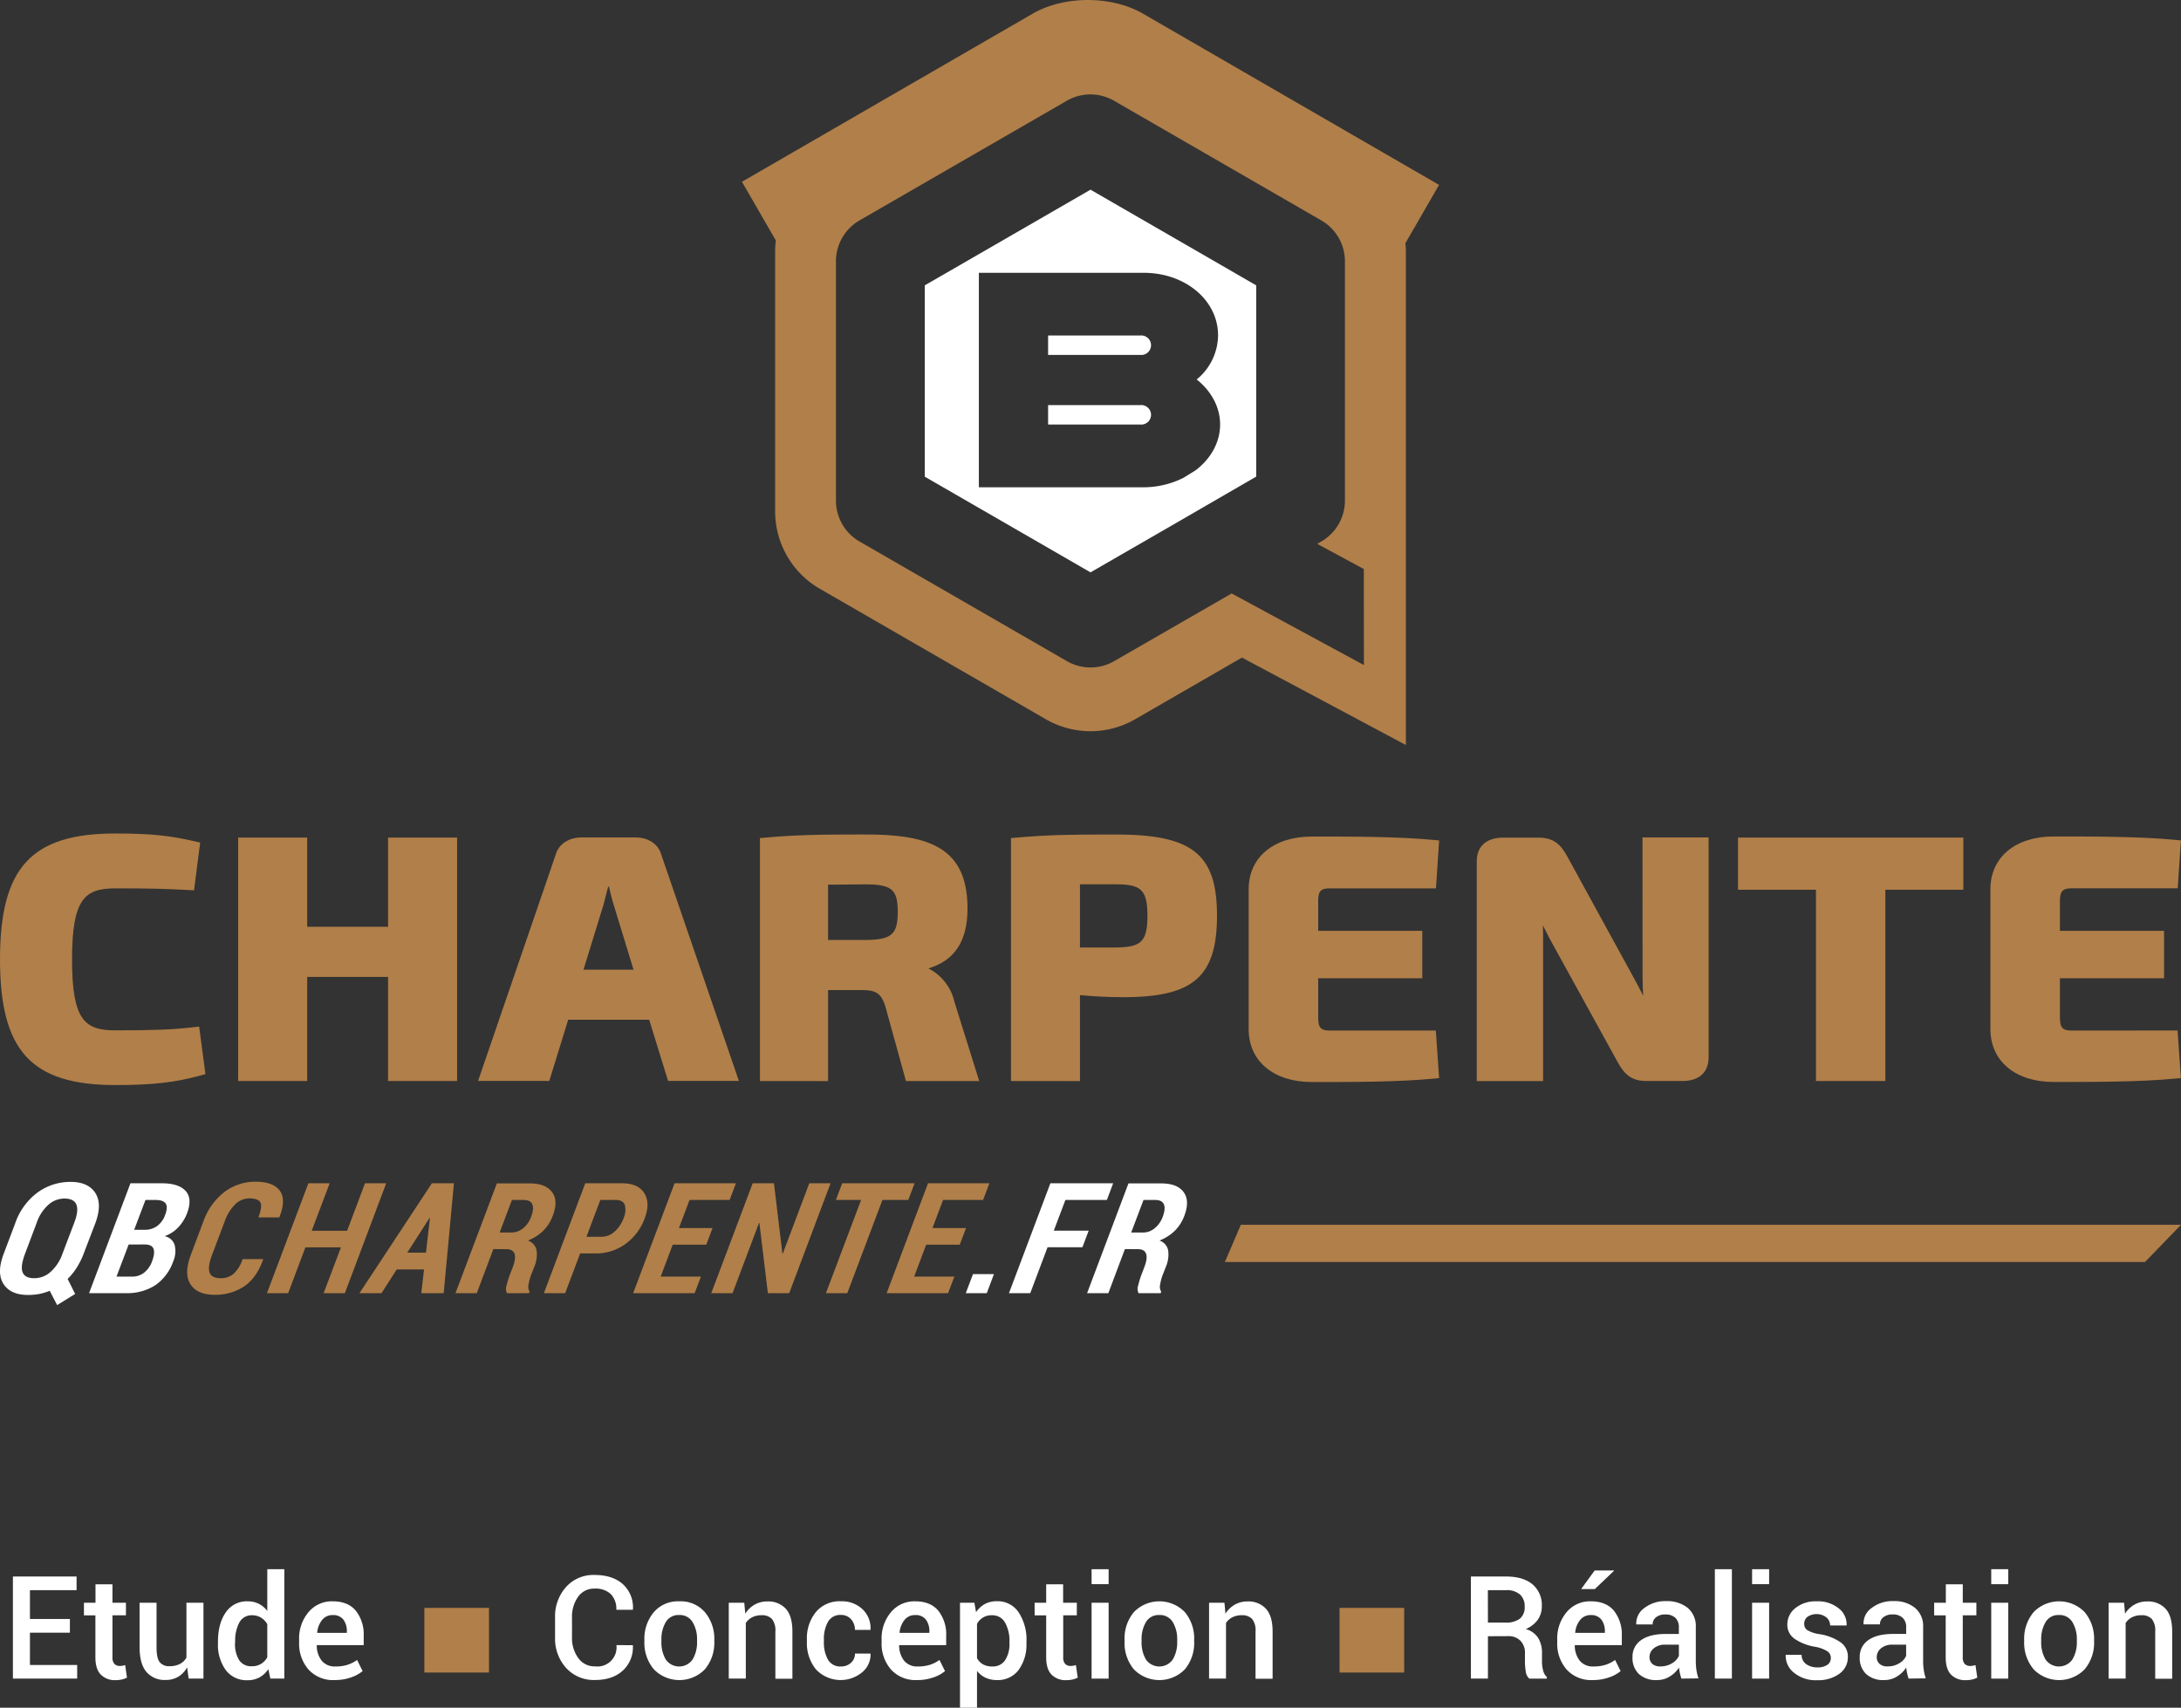 <svg xmlns="http://www.w3.org/2000/svg" viewBox="0 0 692.69 542.43"><rect x="0" y="0" width="692.69" height="542.43" fill="#333333" stroke="none"/><defs><style>.cls-1{fill:#b17f49;}.cls-2{fill:#fff;}</style></defs><g id="Calque_2" data-name="Calque 2"><g id="Calque_1-2" data-name="Calque 1"><path class="cls-1" d="M61.46,326.27c-7,.82-13.27,1-24.77,1-9.74,0-13.81-3.13-13.81-22.53S27,282.17,36.69,282.17c10.57,0,15.56.12,23.21.53l1.73.09,1.94-15.17L62,267.26c-7.54-1.71-13.25-2.52-25.34-2.52C9.94,264.74,0,275.57,0,304.7s9.94,39.95,36.69,39.95c11.74,0,19.09-.83,27.12-3.08l1.44-.4-2-15.11Z"/><polygon class="cls-1" points="123.25 294.37 97.56 294.37 97.56 266.04 75.64 266.04 75.64 343.36 97.56 343.36 97.56 310.3 123.25 310.3 123.25 343.36 145.17 343.36 145.17 266.04 123.25 266.04 123.25 294.37"/><path class="cls-1" d="M201.92,266H184.61c-4,0-7.25,2.23-8.12,5.45l-24.65,71.88h22.62l6-19.43h25.72l6,19.43h22.49l-24.62-71.79C209.17,268.21,206,266,201.92,266Zm-.71,42H185.32l6.36-20.66,1.47-5.72h.25c.32,1.51.74,3.06,1.14,4.56Z"/><path class="cls-1" d="M294.85,307.59c8.35-2.47,12.43-8.73,12.43-19,0-19.59-12.43-23.53-32.48-23.53-14.54,0-21.49.09-31.79,1l-1.65.14v77.18H263V314.49h11c4.26,0,5.85,1.13,7.14,5l6.59,23.88H311l-7.84-25.05A15.91,15.91,0,0,0,294.85,307.59Zm-9.73-17.92c0,7.23-2,8.89-10.67,8.89H263V281l11.41-.1C283.23,280.88,285.12,282.44,285.12,289.67Z"/><path class="cls-1" d="M354.42,265.06c-14.46,0-21.37.09-31.68,1l-1.65.14v77.18H343V316.08c4.53.43,9.26.66,13.8.66,22.22,0,29.72-6.53,29.72-25.89C386.54,271.32,378.73,265.06,354.42,265.06ZM343,280.88h11c8.08,0,10.43,1.31,10.43,10s-2.35,10-10.45,10.08H343Z"/><path class="cls-1" d="M422.49,282.17h33.58l1-15.22-1.73-.16c-11.4-1.08-25.89-1.08-38.66-1.08-12.08,0-20,6.49-20.1,16.55v44.9c.13,10,8,16.53,20.1,16.53,12.77,0,27.26,0,38.66-1.08l1.73-.16-1.05-15.11H422.49c-2.65,0-3.83-.57-3.83-4V310.73h33.06V295.66H418.66V286C418.66,282.72,419.84,282.17,422.49,282.17Z"/><path class="cls-1" d="M521.68,310.28c0,2,.08,4,.2,6-1.11-2.21-2.23-4.35-3.24-6.15l-21-38.34c-2-3.53-4.17-5.73-9-5.73H477.45c-5.36,0-8.43,2.75-8.43,7.53v69.8h21.07V297.72c0-1.3,0-2.57-.08-3.82.74,1.5,1.48,2.94,2.15,4.22l21.77,39.52c2,3.53,4.16,5.72,9,5.72h11.42c5.28,0,8.31-2.74,8.31-7.52V266h-21Z"/><polygon class="cls-1" points="551.99 282.6 576.75 282.6 576.75 343.36 598.79 343.36 598.79 282.6 623.56 282.6 623.56 266.04 551.99 266.04 551.99 282.6"/><path class="cls-1" d="M658.08,327.34c-2.66,0-3.84-.57-3.84-4V310.73h33.07V295.66H654.24V286c0-3.27,1.24-3.85,3.84-3.85h33.57l1-15.22-1.73-.16c-11.4-1.08-25.88-1.08-38.66-1.08-12.08,0-20,6.49-20.1,16.55v44.9c.14,10,8,16.53,20.1,16.53,12.78,0,27.26,0,38.66-1.08l1.73-.16-1.05-15.11Z"/><path class="cls-2" d="M26.58,398.19a24.31,24.31,0,0,1-2.23,4.48,20.13,20.13,0,0,1-2.87,3.56L23.87,411l-5.72,3.54L15.79,410a16.65,16.65,0,0,1-3.34,1,18.69,18.69,0,0,1-3.53.32c-3.7,0-6.31-1.16-7.81-3.49s-1.48-5.51.06-9.58l3.67-9.72a20.42,20.42,0,0,1,7.08-9.75,17.61,17.61,0,0,1,10.53-3.37q5.55,0,7.83,3.52c1.51,2.36,1.5,5.55,0,9.6Zm-3-9.8c1-2.64,1.2-4.57.66-5.82s-1.8-1.87-3.78-1.87a7.61,7.61,0,0,0-5.12,2,13.57,13.57,0,0,0-3.7,5.73l-3.69,9.8c-1,2.69-1.28,4.65-.76,5.91S8.92,406,10.92,406a7.76,7.76,0,0,0,5.14-2,13.89,13.89,0,0,0,3.79-5.81Z"/><path class="cls-2" d="M28.29,410.75l13.14-34.9h10q5.28,0,7.51,2.42c1.49,1.61,1.64,4,.47,7.11a13.59,13.59,0,0,1-2.8,4.47,11,11,0,0,1-4.34,2.8,4.08,4.08,0,0,1,3.21,2.86,8.12,8.12,0,0,1-.44,5.08,15.37,15.37,0,0,1-5.79,7.69A16.62,16.62,0,0,1,40,410.75ZM40.86,395.3,37,405.49H42a6,6,0,0,0,3.78-1.26,7.91,7.91,0,0,0,2.53-3.64c.66-1.77.8-3.09.42-4s-1.36-1.31-2.9-1.31Zm1.75-4.67H46a6.6,6.6,0,0,0,3.89-1.2A7.25,7.25,0,0,0,52.41,386q1-2.6.21-3.72c-.51-.75-1.57-1.13-3.18-1.13H46.2Z"/><path class="cls-1" d="M83.58,399.93v.13q-2.09,5.83-6,8.51a16.45,16.45,0,0,1-9.51,2.69c-3.63,0-6.15-1.11-7.58-3.34s-1.38-5.37.14-9.41l3.89-10.35a20.52,20.52,0,0,1,6.78-9.57,16.28,16.28,0,0,1,9.91-3.24c3.67,0,6.22.94,7.63,2.82s1.38,4.68-.09,8.4l-.07.12H82.08q1.29-3.49.61-4.77c-.45-.85-1.63-1.27-3.51-1.27a6.48,6.48,0,0,0-4.46,1.85,14.34,14.34,0,0,0-3.41,5.6l-3.93,10.41q-1.48,3.94-.8,5.72C67,405.4,68.2,406,70.05,406a6.24,6.24,0,0,0,4.08-1.34,11.3,11.3,0,0,0,2.93-4.72Z"/><path class="cls-1" d="M109.53,410.75h-6.74l5.49-14.55H97l-5.48,14.55H84.79l13.15-34.9h6.76L99,390.94h11.25l5.67-15.09h6.74Z"/><path class="cls-1" d="M134.68,403.21H126l-4.83,7.54h-7l23-34.9h7l-3.25,34.9H133.8Zm-5.33-5.33h5.94l1.26-11-.14,0Z"/><path class="cls-1" d="M156.69,396.76l-5.27,14h-6.76l13.15-34.87h10.45q5,0,7.06,2.74t.25,7.52a13.19,13.19,0,0,1-3.06,4.8,14.34,14.34,0,0,1-4.85,3.08,4.15,4.15,0,0,1,2.75,3.07,9.76,9.76,0,0,1-.69,5.21l-1,2.54a15.12,15.12,0,0,0-.84,3.1,3,3,0,0,0,.33,2.31l-.19.5h-7a3.2,3.2,0,0,1-.12-2.49,28.23,28.23,0,0,1,1.07-3.47l.94-2.45c.68-1.83.85-3.22.48-4.17s-1.26-1.41-2.65-1.41Zm2-5.27h3.66a5.85,5.85,0,0,0,3.77-1.33,8.38,8.38,0,0,0,2.57-3.68c.64-1.7.77-3,.37-3.94s-1.33-1.39-2.78-1.39h-3.69Z"/><path class="cls-1" d="M184.26,398.12l-4.76,12.63h-6.76l13.14-34.9h11.68c3.37,0,5.72,1,7.05,3.12s1.38,4.76.15,8a17.36,17.36,0,0,1-6.13,8.16,15.8,15.8,0,0,1-9.46,3Zm2-5.29h4.91a6,6,0,0,0,4.05-1.66,10.11,10.11,0,0,0,2.78-4.11,6.45,6.45,0,0,0,.45-4.29c-.38-1.08-1.34-1.62-2.87-1.62h-4.92Z"/><path class="cls-1" d="M224.32,395.35H213.65l-3.81,10.14h12.78l-2,5.26H201.09l13.15-34.9h19.49l-2,5.3H219l-3.37,8.92h10.67Z"/><path class="cls-1" d="M250.65,410.75h-6.77l-2.69-22.27h-.14l-8.39,22.27H225.9l13.15-34.9h6.76l2.68,22.3h.14l8.4-22.3h6.76Z"/><path class="cls-1" d="M288.46,381.15h-8.2l-11.16,29.6h-6.78l11.16-29.6h-8l2-5.3h23Z"/><path class="cls-1" d="M304.82,395.35H294.16l-3.82,10.14h12.77l-2,5.26H281.6l13.14-34.9h19.49l-2,5.3H299.51l-3.36,8.92h10.66Z"/><path class="cls-2" d="M313.4,410.75h-6.67l2.3-6.06h6.65Z"/><path class="cls-2" d="M343.78,396.17H332.7l-5.49,14.58h-6.76l13.15-34.9h19.94l-2,5.3H338.37l-3.68,9.74h11.08Z"/><path class="cls-2" d="M357.27,396.76l-5.26,14h-6.75l13.14-34.87h10.45c3.33,0,5.7.91,7.06,2.74s1.45,4.35.25,7.52a13.19,13.19,0,0,1-3.06,4.8,14.49,14.49,0,0,1-4.84,3.08,4.17,4.17,0,0,1,2.74,3.07,9.76,9.76,0,0,1-.69,5.21l-1,2.54a14.49,14.49,0,0,0-.83,3.1,2.93,2.93,0,0,0,.32,2.31l-.19.5h-7a3.17,3.17,0,0,1-.11-2.49,26.54,26.54,0,0,1,1.06-3.47l.93-2.45c.7-1.83.85-3.22.49-4.17s-1.26-1.41-2.64-1.41Zm2-5.27h3.67a5.78,5.78,0,0,0,3.76-1.33,8.41,8.41,0,0,0,2.59-3.68c.63-1.7.76-3,.36-3.94s-1.32-1.39-2.78-1.39h-3.69Z"/><polygon class="cls-1" points="389.02 400.86 681.26 400.86 692.69 389.04 394.09 389.04 389.02 400.86"/><path class="cls-1" d="M457.05,58.73,363,4.33C353-1.44,338-1.44,328,4.33L235.64,57.74l10.71,18.54.06,0a28,28,0,0,0-.22,3.32v82.91A28.37,28.37,0,0,0,260.36,187l71.81,41.46a28.37,28.37,0,0,0,28.35,0l33.92-19.59,52.07,27.77V79.57c0-.78-.09-1.54-.16-2.31ZM433.18,211.24l-42-22.74L353.85,210a15,15,0,0,1-15,0L273,172a15,15,0,0,1-7.5-13V83A15,15,0,0,1,273,70l65.82-38a15,15,0,0,1,15,0l65.82,38a15,15,0,0,1,7.51,13v76a15,15,0,0,1-7.51,13l-1.29.74,14.8,8Z"/><path class="cls-2" d="M362.12,128.68H332.88v6.16h29.24a3.1,3.1,0,1,0,0-6.16Z"/><path class="cls-2" d="M362.12,106.57H332.88v6.16h29.24a3.1,3.1,0,1,0,0-6.16Z"/><path class="cls-2" d="M346.35,60.25,293.71,90.64v60.77l52.64,30.39,28.26-16.31L389.27,157l9.71-5.61V90.64Zm33.4,89.12-3.9,2.41a28.54,28.54,0,0,1-12.63,3H310.89V86.65h52.33c13.25,0,23.64,8.73,23.64,19.88a18.32,18.32,0,0,1-6.79,14c4.75,3.78,7.44,8.91,7.44,14.32S384.76,145.55,379.75,149.37Z"/><path class="cls-2" d="M22.2,518.59H9.51v10.26h15v4.32H4.1V500.75H24.32v4.34H9.51v9.15H22.2Z"/><path class="cls-2" d="M35.72,503.22v5.86H40v4H35.72V526.4a2.92,2.92,0,0,0,.64,2.13,2.37,2.37,0,0,0,1.72.63,4.14,4.14,0,0,0,.87-.08,4.93,4.93,0,0,0,.8-.21l.58,4a6.69,6.69,0,0,1-1.64.59,9.08,9.08,0,0,1-2,.21A6.24,6.24,0,0,1,32,531.89q-1.7-1.75-1.7-5.49V513.09H26.66v-4h3.67v-5.86Z"/><path class="cls-2" d="M59.43,529.61a8,8,0,0,1-2.86,3,7.67,7.67,0,0,1-4,1,7.56,7.56,0,0,1-6.06-2.55q-2.17-2.55-2.18-7.92V509.08h5.39v14.14c0,2.3.33,3.88,1,4.73a3.73,3.73,0,0,0,3.12,1.28,6.89,6.89,0,0,0,3.28-.7,5.13,5.13,0,0,0,2.09-2V509.08h5.41v24.09H59.92Z"/><path class="cls-2" d="M69.23,521.46q0-5.78,2.47-9.3a8,8,0,0,1,7-3.53,7.74,7.74,0,0,1,3.51.79,8,8,0,0,1,2.68,2.26V498.43h5.41v34.74H85.86l-.64-3a8,8,0,0,1-2.81,2.62,7.83,7.83,0,0,1-3.81.9,8.21,8.21,0,0,1-6.9-3.23,13.56,13.56,0,0,1-2.47-8.48Zm5.41.47a9.74,9.74,0,0,0,1.28,5.32,4.48,4.48,0,0,0,4.06,2,5.42,5.42,0,0,0,2.91-.74,5.63,5.63,0,0,0,2-2.09V515.89a5.78,5.78,0,0,0-2-2.08,5.27,5.27,0,0,0-2.85-.75A4.38,4.38,0,0,0,76,515.39a12.33,12.33,0,0,0-1.31,6.07Z"/><path class="cls-2" d="M106.28,533.64A10.48,10.48,0,0,1,98,530.31a12.48,12.48,0,0,1-3-8.63v-.89a12.9,12.9,0,0,1,3-8.74,9.63,9.63,0,0,1,7.67-3.42q4.86,0,7.35,3a12.1,12.1,0,0,1,2.49,8v2.92H100.65l-.05.11a7.9,7.9,0,0,0,1.56,4.81,5.33,5.33,0,0,0,4.43,1.85,12.05,12.05,0,0,0,3.82-.54,10.63,10.63,0,0,0,3-1.53l1.76,3.54a11.6,11.6,0,0,1-3.66,2A15.23,15.23,0,0,1,106.28,533.64ZM105.7,513a4.16,4.16,0,0,0-3.38,1.53,7.47,7.47,0,0,0-1.58,4l0,.12h9.42v-.43a6.09,6.09,0,0,0-1.08-3.75A4,4,0,0,0,105.7,513Z"/><path class="cls-2" d="M201,522.57l0,.13a10,10,0,0,1-3.18,7.92q-3.27,3-8.84,3a11.87,11.87,0,0,1-9.17-3.82,13.84,13.84,0,0,1-3.52-9.77v-6.16a14,14,0,0,1,3.47-9.77,11.66,11.66,0,0,1,9.06-3.84q5.73,0,9,2.92a9.92,9.92,0,0,1,3.2,8l-.05.14h-5.23a6.68,6.68,0,0,0-1.76-5,7.1,7.1,0,0,0-5.17-1.73,6.17,6.17,0,0,0-5.22,2.62,10.88,10.88,0,0,0-1.92,6.6v6.21a10.76,10.76,0,0,0,2,6.65,6.29,6.29,0,0,0,5.34,2.62,6.07,6.07,0,0,0,6.77-6.75Z"/><path class="cls-2" d="M204.66,520.9a13.09,13.09,0,0,1,3-8.83,10.07,10.07,0,0,1,8.07-3.44,10.17,10.17,0,0,1,8.14,3.44,13.14,13.14,0,0,1,3,8.83v.47a13.1,13.1,0,0,1-3,8.85,11.3,11.3,0,0,1-16.21,0,13.06,13.06,0,0,1-3-8.84Zm5.41.47a10.67,10.67,0,0,0,1.38,5.74,5.19,5.19,0,0,0,8.51,0,10.42,10.42,0,0,0,1.42-5.73v-.47a10.42,10.42,0,0,0-1.42-5.69,4.72,4.72,0,0,0-4.28-2.24,4.64,4.64,0,0,0-4.22,2.24,10.59,10.59,0,0,0-1.39,5.69Z"/><path class="cls-2" d="M236.38,509.08l.32,3.47a8.52,8.52,0,0,1,3-2.88,7.92,7.92,0,0,1,4-1,7.51,7.51,0,0,1,5.87,2.32q2.1,2.31,2.1,7.23v15h-5.41V518.23a5.82,5.82,0,0,0-1.09-4,4.31,4.31,0,0,0-3.3-1.18,6.41,6.41,0,0,0-3,.66,5.31,5.31,0,0,0-2,1.81v17.64h-5.41V509.08Z"/><path class="cls-2" d="M267.13,529.32a4.49,4.49,0,0,0,3.13-1.16,3.76,3.76,0,0,0,1.28-2.94h4.9l.05.13a7.27,7.27,0,0,1-2.69,5.84,10.73,10.73,0,0,1-14.7-1,13.21,13.21,0,0,1-2.83-8.68v-.77a13.22,13.22,0,0,1,2.83-8.67,9.76,9.76,0,0,1,8-3.45,9.43,9.43,0,0,1,6.84,2.53,8.25,8.25,0,0,1,2.54,6.42l-.05.14h-4.9a4.91,4.91,0,0,0-1.22-3.37,4.1,4.1,0,0,0-3.21-1.38,4.41,4.41,0,0,0-4.16,2.24,11,11,0,0,0-1.27,5.54v.77a11.13,11.13,0,0,0,1.26,5.58A4.44,4.44,0,0,0,267.13,529.32Z"/><path class="cls-2" d="M291.25,533.64a10.48,10.48,0,0,1-8.25-3.33,12.48,12.48,0,0,1-3-8.63v-.89a12.9,12.9,0,0,1,3-8.74,9.63,9.63,0,0,1,7.67-3.42q4.86,0,7.35,3a12.1,12.1,0,0,1,2.49,8v2.92H285.62l-.05.11a7.9,7.9,0,0,0,1.56,4.81,5.33,5.33,0,0,0,4.43,1.85,12.1,12.1,0,0,0,3.82-.54,10.58,10.58,0,0,0,3-1.53l1.76,3.54a11.43,11.43,0,0,1-3.65,2A15.27,15.27,0,0,1,291.25,533.64ZM290.67,513a4.16,4.16,0,0,0-3.38,1.53,7.56,7.56,0,0,0-1.59,4l.05.12h9.42v-.43a6.09,6.09,0,0,0-1.08-3.75A4,4,0,0,0,290.67,513Z"/><path class="cls-2" d="M326,521.93a13.62,13.62,0,0,1-2.47,8.48,8.2,8.2,0,0,1-6.88,3.23,8.5,8.5,0,0,1-3.63-.74,7.46,7.46,0,0,1-2.72-2.16v11.69H304.9V509.08h4.56l.54,3a8.08,8.08,0,0,1,2.79-2.59,7.87,7.87,0,0,1,3.8-.89,8,8,0,0,1,6.93,3.53,15.79,15.79,0,0,1,2.49,9.3Zm-5.39-.47a11.83,11.83,0,0,0-1.39-6.05,4.55,4.55,0,0,0-4.16-2.35,5.11,5.11,0,0,0-4.76,2.74v10.89a5,5,0,0,0,1.89,1.95,5.81,5.81,0,0,0,2.92.68,4.64,4.64,0,0,0,4.13-2,9.45,9.45,0,0,0,1.37-5.35Z"/><path class="cls-2" d="M337.65,503.22v5.86H342v4h-4.32V526.4a2.92,2.92,0,0,0,.65,2.13,2.34,2.34,0,0,0,1.71.63,4.14,4.14,0,0,0,.87-.08,4.93,4.93,0,0,0,.8-.21l.58,4a6.6,6.6,0,0,1-1.63.59,9.17,9.17,0,0,1-2,.21,6.21,6.21,0,0,1-4.68-1.75q-1.71-1.75-1.71-5.49V513.09h-3.67v-4h3.67v-5.86Z"/><path class="cls-2" d="M352.1,503.18h-5.41v-4.75h5.41Zm0,30h-5.41V509.08h5.41Z"/><path class="cls-2" d="M357.16,520.9a13.09,13.09,0,0,1,2.95-8.83,11.27,11.27,0,0,1,16.21,0,13.09,13.09,0,0,1,2.95,8.83v.47a13.05,13.05,0,0,1-2.95,8.85,11.3,11.3,0,0,1-16.21,0,13.06,13.06,0,0,1-2.95-8.84Zm5.41.47a10.67,10.67,0,0,0,1.38,5.74,5.2,5.2,0,0,0,8.52,0,10.51,10.51,0,0,0,1.41-5.73v-.47a10.5,10.5,0,0,0-1.41-5.69,4.74,4.74,0,0,0-4.29-2.24,4.64,4.64,0,0,0-4.22,2.24,10.59,10.59,0,0,0-1.39,5.69Z"/><path class="cls-2" d="M388.89,509.08l.31,3.47a8.69,8.69,0,0,1,3-2.88,7.94,7.94,0,0,1,4-1,7.51,7.51,0,0,1,5.87,2.32c1.4,1.54,2.11,3.95,2.11,7.23v15h-5.42V518.23a5.82,5.82,0,0,0-1.09-4,4.28,4.28,0,0,0-3.29-1.18,6.46,6.46,0,0,0-3,.66,5.28,5.28,0,0,0-2,1.81v17.64H384V509.08Z"/><path class="cls-2" d="M472.57,519.72v13.45h-5.41V500.75h11.15q5.42,0,8.37,2.45a8.54,8.54,0,0,1,3,7,7.22,7.22,0,0,1-1.31,4.33,9,9,0,0,1-3.79,2.91,6.86,6.86,0,0,1,3.95,2.83,9,9,0,0,1,1.21,4.85v2.69a10.89,10.89,0,0,0,.36,2.79,4,4,0,0,0,1.18,2.07v.51h-5.57a3.55,3.55,0,0,1-1.13-2.29,19.3,19.3,0,0,1-.25-3.12v-2.61a5.45,5.45,0,0,0-1.43-4,5.23,5.23,0,0,0-3.91-1.47Zm0-4.34H478a7.33,7.33,0,0,0,4.74-1.25,4.67,4.67,0,0,0,1.5-3.81,5,5,0,0,0-1.47-3.84,6.34,6.34,0,0,0-4.48-1.39h-5.74Z"/><path class="cls-2" d="M505.83,533.64a10.48,10.48,0,0,1-8.25-3.33,12.48,12.48,0,0,1-3-8.63v-.89a12.9,12.9,0,0,1,3-8.74,9.63,9.63,0,0,1,7.67-3.42q4.86,0,7.35,3a12.1,12.1,0,0,1,2.49,8v2.92H500.2l-.05.11a7.9,7.9,0,0,0,1.56,4.81,5.33,5.33,0,0,0,4.43,1.85,12.05,12.05,0,0,0,3.82-.54,10.63,10.63,0,0,0,3-1.53l1.76,3.54a11.49,11.49,0,0,1-3.66,2A15.23,15.23,0,0,1,505.83,533.64ZM505.25,513a4.16,4.16,0,0,0-3.38,1.53,7.47,7.47,0,0,0-1.58,4l0,.12h9.42v-.43a6.09,6.09,0,0,0-1.08-3.75A4,4,0,0,0,505.25,513Zm1.23-14.18h6.12l0,.13-6.08,5.79h-4.35Z"/><path class="cls-2" d="M534,533.17c-.19-.61-.35-1.2-.48-1.78a13.05,13.05,0,0,1-.26-1.74,9.09,9.09,0,0,1-2.91,2.84,7.48,7.48,0,0,1-4.08,1.15,8,8,0,0,1-5.78-1.94,7,7,0,0,1-2-5.32,6.3,6.3,0,0,1,2.76-5.45Q524,519,529,519h4.21v-2.12a4,4,0,0,0-1.1-3,4.43,4.43,0,0,0-3.2-1.07,4.54,4.54,0,0,0-2.94.88,2.82,2.82,0,0,0-1.09,2.28l-5.21,0,0-.14a6,6,0,0,1,2.55-5.05,10.79,10.79,0,0,1,7-2.21,10.34,10.34,0,0,1,6.79,2.14,7.53,7.53,0,0,1,2.58,6.15v10.71a20.38,20.38,0,0,0,.2,2.86,14.75,14.75,0,0,0,.65,2.68Zm-6.61-3.87a6.78,6.78,0,0,0,3.66-1,5.15,5.15,0,0,0,2.17-2.34v-3.56h-4.3a5.41,5.41,0,0,0-3.69,1.17,3.56,3.56,0,0,0-1.34,2.75,2.8,2.8,0,0,0,.9,2.19A3.72,3.72,0,0,0,527.39,529.3Z"/><path class="cls-2" d="M550.05,533.17h-5.41V498.43h5.41Z"/><path class="cls-2" d="M561.88,503.18h-5.41v-4.75h5.41Zm0,30h-5.41V509.08h5.41Z"/><path class="cls-2" d="M581.47,526.58a2.48,2.48,0,0,0-1.06-2.06,10.87,10.87,0,0,0-4-1.46,16.15,16.15,0,0,1-6.5-2.56,5.39,5.39,0,0,1-2.25-4.54,6.53,6.53,0,0,1,2.56-5.18,10.13,10.13,0,0,1,6.74-2.15,10.45,10.45,0,0,1,7,2.22,6.43,6.43,0,0,1,2.53,5.33l-.05.13h-5.18a3.4,3.4,0,0,0-1.16-2.55,5.17,5.17,0,0,0-6.08-.18,2.78,2.78,0,0,0-1,2.18,2.34,2.34,0,0,0,.95,2,10.46,10.46,0,0,0,4,1.31,16.19,16.19,0,0,1,6.67,2.62,5.52,5.52,0,0,1,2.25,4.62,6.4,6.4,0,0,1-2.68,5.31,11.31,11.31,0,0,1-7.07,2.06,10.75,10.75,0,0,1-7.41-2.41,6.79,6.79,0,0,1-2.59-5.52l.05-.13h5a3.62,3.62,0,0,0,1.51,3,6.08,6.08,0,0,0,3.48,1,5.4,5.4,0,0,0,3.21-.83A2.54,2.54,0,0,0,581.47,526.58Z"/><path class="cls-2" d="M606.17,533.17a16.32,16.32,0,0,1-.48-1.78,13.05,13.05,0,0,1-.26-1.74,9.22,9.22,0,0,1-2.92,2.84,7.43,7.43,0,0,1-4.07,1.15,8,8,0,0,1-5.78-1.94,7,7,0,0,1-2-5.32,6.3,6.3,0,0,1,2.76-5.45q2.76-1.93,7.77-1.94h4.21v-2.12a3.91,3.91,0,0,0-1.11-3,4.41,4.41,0,0,0-3.19-1.07,4.54,4.54,0,0,0-2.94.88,2.79,2.79,0,0,0-1.09,2.28l-5.21,0,0-.14a5.93,5.93,0,0,1,2.55-5.05,10.78,10.78,0,0,1,7-2.21,10.32,10.32,0,0,1,6.79,2.14,7.51,7.51,0,0,1,2.59,6.15v10.71a19,19,0,0,0,.2,2.86,15.59,15.59,0,0,0,.64,2.68Zm-6.62-3.87a6.84,6.84,0,0,0,3.67-1,5.15,5.15,0,0,0,2.17-2.34v-3.56h-4.3a5.44,5.44,0,0,0-3.7,1.17,3.55,3.55,0,0,0-1.33,2.75,2.8,2.8,0,0,0,.9,2.19A3.69,3.69,0,0,0,599.55,529.3Z"/><path class="cls-2" d="M623.38,503.22v5.86h4.32v4h-4.32V526.4a2.92,2.92,0,0,0,.64,2.13,2.37,2.37,0,0,0,1.72.63,4.27,4.27,0,0,0,.87-.08,4.93,4.93,0,0,0,.8-.21l.58,4a6.69,6.69,0,0,1-1.64.59,9.08,9.08,0,0,1-2,.21,6.24,6.24,0,0,1-4.69-1.75q-1.7-1.75-1.7-5.49V513.09h-3.67v-4H618v-5.86Z"/><path class="cls-2" d="M637.83,503.18h-5.41v-4.75h5.41Zm0,30h-5.41V509.08h5.41Z"/><path class="cls-2" d="M642.88,520.9a13.14,13.14,0,0,1,3-8.83,11.27,11.27,0,0,1,16.21,0,13.09,13.09,0,0,1,3,8.83v.47a13.05,13.05,0,0,1-3,8.85,11.3,11.3,0,0,1-16.21,0,13.11,13.11,0,0,1-3-8.84Zm5.41.47a10.67,10.67,0,0,0,1.38,5.74,5.2,5.2,0,0,0,8.52,0,10.51,10.51,0,0,0,1.42-5.73v-.47a10.5,10.5,0,0,0-1.42-5.69,4.72,4.72,0,0,0-4.28-2.24,4.63,4.63,0,0,0-4.22,2.24,10.59,10.59,0,0,0-1.4,5.69Z"/><path class="cls-2" d="M674.61,509.08l.31,3.47a8.63,8.63,0,0,1,3-2.88,7.92,7.92,0,0,1,4-1,7.52,7.52,0,0,1,5.87,2.32q2.1,2.31,2.1,7.23v15H684.5V518.23a5.82,5.82,0,0,0-1.09-4,4.31,4.31,0,0,0-3.3-1.18,6.39,6.39,0,0,0-3,.66,5.23,5.23,0,0,0-2,1.81v17.64h-5.41V509.08Z"/><rect class="cls-1" x="134.78" y="510.72" width="20.53" height="20.53"/><rect class="cls-1" x="425.44" y="510.72" width="20.53" height="20.53"/></g></g></svg>